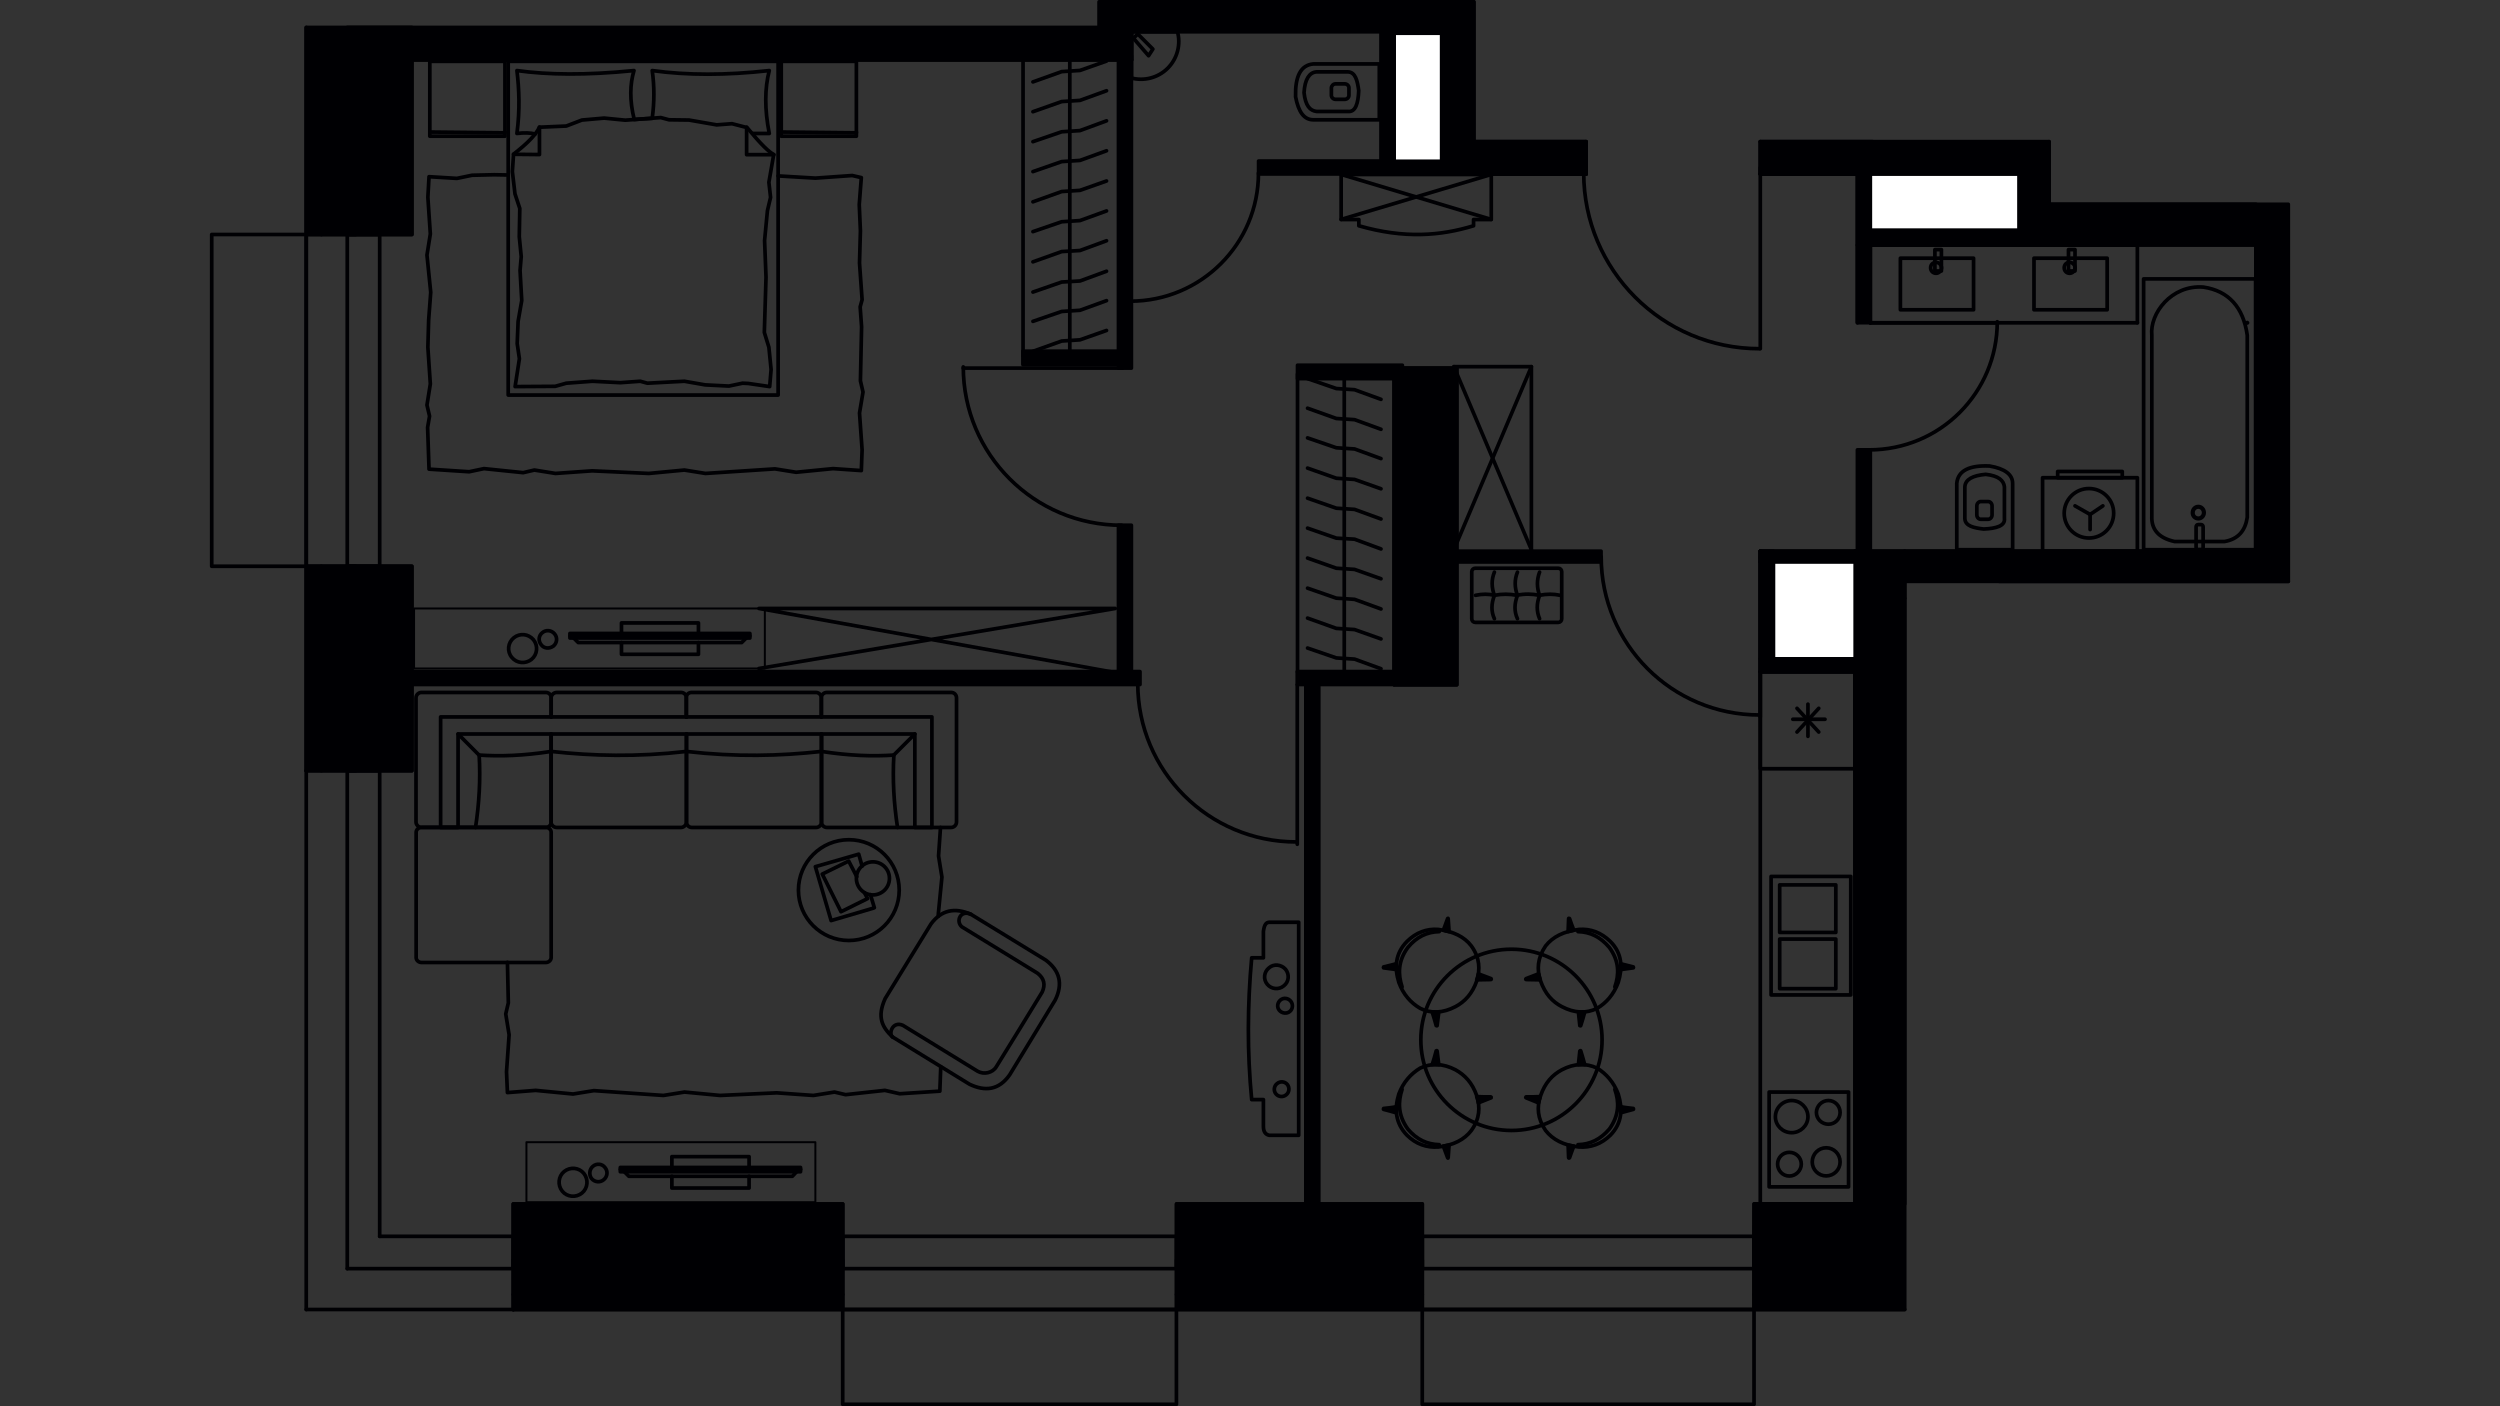 <?xml version="1.0" encoding="utf-8"?>
<!-- Generator: Adobe Illustrator 22.0.1, SVG Export Plug-In . SVG Version: 6.00 Build 0)  -->
<svg version="1.1" id="Слой_1" xmlns="http://www.w3.org/2000/svg" xmlns:xlink="http://www.w3.org/1999/xlink" x="0px" y="0px"
	 viewBox="0 0 1920 1080" style="enable-background:new 0 0 1920 1080;" xml:space="preserve">
<rect x="0" y="0" width="1920" height="1080" fill="#333333" stroke="none"/>
<style type="text/css">
	.st0{fill:none;stroke:#000003;stroke-width:2.841;stroke-linecap:round;stroke-linejoin:round;stroke-miterlimit:22.926;}
	.st1{fill:#6A6D6E;}
	.st2{fill:#000003;}
	.st3{fill:#FFFFFF;}
	.st4{fill:none;stroke:#000003;stroke-width:3.214;stroke-linecap:round;stroke-linejoin:round;stroke-miterlimit:22.926;}
	.st5{fill:none;stroke:#000003;stroke-width:1.536;stroke-linecap:round;stroke-linejoin:round;stroke-miterlimit:22.926;}
	.st6{fill:none;}
</style>
<g>
	<line class="st0" x1="1732.5" y1="176.6" x2="1668" y2="176.6"/>
	<line class="st0" x1="1618.3" y1="176.6" x2="1552.3" y2="176.6"/>
	<line class="st0" x1="1502.6" y1="176.6" x2="1436.4" y2="176.6"/>
	<line class="st0" x1="1436.4" y1="186.7" x2="1502.6" y2="186.7"/>
	<line class="st0" x1="1552.3" y1="186.7" x2="1618.3" y2="186.7"/>
	<polyline class="st0" points="1668,186.7 1732.5,186.7 1732.5,176.6 	"/>
	<rect x="1351.9" y="515.8" class="st0" width="72.8" height="408.8"/>
	<rect x="1351.9" y="515.8" class="st0" width="72.8" height="74.6"/>
	<rect x="1358.7" y="838.7" class="st0" width="61" height="72.8"/>
	<rect x="1360.2" y="673.1" class="st0" width="61.2" height="91"/>
	<line class="st0" x1="1388.5" y1="540.8" x2="1388.5" y2="565.5"/>
	<line class="st0" x1="1380.1" y1="544" x2="1396.8" y2="562.2"/>
	<line class="st0" x1="1376.9" y1="552.4" x2="1401.6" y2="552.4"/>
	<line class="st0" x1="1380.1" y1="562.2" x2="1396.8" y2="544"/>
	<rect x="1366.8" y="679.6" class="st0" width="43.1" height="36.5"/>
	<rect x="1366.8" y="721.2" class="st0" width="43.1" height="38.1"/>
	<path class="st0" d="M1404.2,845.2c-5,0-9.2,4.2-9.2,9.2s4.2,9,9.2,9s9-3.9,9-9S1409.2,845.2,1404.2,845.2"/>
	<path class="st0" d="M1376,845.2c-6.8,0-12.5,5.5-12.5,12.5c0,6.8,5.7,12.2,12.5,12.2s12.5-5.5,12.5-12.2
		C1388.5,850.7,1382.8,845.2,1376,845.2"/>
	<path class="st0" d="M1402.5,881.5c-5.9,0-10.7,4.8-10.7,10.9c0,5.9,4.8,10.7,10.7,10.7c5.9,0,10.7-4.8,10.7-10.7
		C1413.2,886.3,1408.4,881.5,1402.5,881.5"/>
	<path class="st0" d="M1374.2,885c-5,0-9,3.9-9,9c0,5,3.9,9.2,9,9.2c5,0,9.2-4.2,9.2-9.2C1383.4,889,1379.3,885,1374.2,885"/>
	<polyline class="st0" points="869,60.9 869,24.4 903.6,24.4 	"/>
	<path class="st0" d="M868.4,59.8c10.1,2.8,21,0,28.4-7.4S907.1,34,904.2,24"/>
	<polygon class="st0" points="882.1,42.8 870.5,29.4 873.8,26.1 885.4,37.7 	"/>
	<path class="st1" d="M1725.9,247.9v-0.2c-0.2,0-0.2,0-0.2,0.2c0,0,0,0.2,0.2,0.2l0.2-0.2c0-0.2-0.2-0.2-0.2-0.2V247.9z"/>
	<path class="st0" d="M1725.9,247.9v-0.2c-0.2,0-0.2,0-0.2,0.2c0,0,0,0.2,0.2,0.2l0.2-0.2c0-0.2-0.2-0.2-0.2-0.2V247.9z"/>
	<line class="st0" x1="1641.5" y1="247.9" x2="1436.4" y2="247.9"/>
	<polyline class="st0" points="1641.5,247.9 1641.5,186.7 1436.4,186.7 1436.4,247.9 	"/>
	<line class="st0" x1="1641.5" y1="188.2" x2="1436.4" y2="188.2"/>
	<rect x="1562.1" y="198.3" class="st0" width="56.2" height="39.6"/>
	<rect x="1459.5" y="198.3" class="st0" width="56.2" height="39.6"/>
	<path class="st0" d="M1589.5,201.5c-2.4,0-4.2,1.7-4.2,4.2c0,2.2,1.7,4.2,4.2,4.2c2.2,0,4.2-2,4.2-4.2
		C1593.6,203.3,1591.6,201.5,1589.5,201.5"/>
	<path class="st0" d="M1486.9,201.5c-2.4,0-4.2,1.7-4.2,4.2c0,2.2,1.7,4.2,4.2,4.2c2.2,0,4.2-2,4.2-4.2
		C1491,203.3,1489.1,201.5,1486.9,201.5"/>
	<rect x="1588.6" y="191.7" class="st0" width="5" height="16.4"/>
	<rect x="1486" y="191.7" class="st0" width="5" height="16.4"/>
	<rect x="1568.7" y="366.9" class="st0" width="72.8" height="56.4"/>
	<rect x="1580.3" y="362.1" class="st0" width="49.6" height="4.8"/>
	<polyline class="st0" points="1593.6,388.5 1605.2,395.1 1605.2,406.7 	"/>
	<line class="st0" x1="1605.2" y1="395.1" x2="1615" y2="388.5"/>
	<path class="st0" d="M1604.3,375.2c-10.5,0-19,8.5-19,19s8.5,19,19,19s19-8.5,19-19C1623.4,383.7,1614.8,375.2,1604.3,375.2"/>
	<path class="st0" d="M873.8,525c0,67.1,54.5,121.6,121.6,121.6"/>
	<line class="st0" x1="996.3" y1="525.9" x2="996.3" y2="648.4"/>
	<line class="st0" x1="316.3" y1="46" x2="869" y2="46"/>
	<rect x="162.6" y="180.1" class="st0" width="72.6" height="254.8"/>
	<rect x="1092.3" y="1005.7" class="st0" width="254.8" height="72.8"/>
	<rect x="647.2" y="1005.7" class="st0" width="256.3" height="72.8"/>
	<path class="st0" d="M266.7,180.1h-19.9H266.7z"/>
	<path class="st0" d="M266.7,434.9h-19.9H266.7z"/>
	<path class="st0" d="M246.8,180.1h-11.6H246.8z"/>
	<path class="st0" d="M246.8,434.9h-11.6H246.8z"/>
	<polyline class="st0" points="266.7,180.1 273.2,180.1 291.6,180.1 	"/>
	<polyline class="st0" points="266.7,434.9 273.2,434.9 291.6,434.9 	"/>
	<line class="st0" x1="266.7" y1="168.5" x2="266.7" y2="180.1"/>
	<line class="st0" x1="246.8" y1="168.5" x2="266.7" y2="168.5"/>
	<line class="st0" x1="266.7" y1="446.5" x2="266.7" y2="434.9"/>
	<line class="st0" x1="246.8" y1="446.5" x2="266.7" y2="446.5"/>
	<path class="st0" d="M266.7,591.9h-19.9H266.7z"/>
	<path class="st0" d="M246.8,591.9h-11.6H246.8z"/>
	<polyline class="st0" points="266.7,580.4 266.7,591.9 273.2,591.9 291.6,591.9 	"/>
	<line class="st0" x1="246.8" y1="580.4" x2="266.7" y2="580.4"/>
	<line class="st0" x1="235.2" y1="21.1" x2="235.2" y2="180.1"/>
	<line class="st0" x1="235.2" y1="434.9" x2="235.2" y2="591.9"/>
	<line class="st0" x1="235.2" y1="434.9" x2="235.2" y2="180.1"/>
	<line class="st0" x1="291.6" y1="434.9" x2="291.6" y2="180.1"/>
	<polyline class="st0" points="266.7,434.9 266.7,307.4 266.7,180.1 	"/>
	<line class="st0" x1="266.7" y1="434.9" x2="273.2" y2="434.9"/>
	<line class="st0" x1="266.7" y1="180.1" x2="273.2" y2="180.1"/>
	<line class="st0" x1="235.2" y1="1005.7" x2="235.2" y2="591.9"/>
	<line class="st0" x1="291.6" y1="949.5" x2="291.6" y2="591.9"/>
	<polyline class="st0" points="266.7,974.3 266.7,780.7 266.7,591.9 	"/>
	<line class="st0" x1="266.7" y1="591.9" x2="273.2" y2="591.9"/>
	<path class="st0" d="M647.2,974.3v19.9V974.3z"/>
	<path class="st0" d="M903.6,974.3v19.9V974.3z"/>
	<path class="st0" d="M647.2,994.2v11.6V994.2z"/>
	<path class="st0" d="M903.6,994.2v11.6V994.2z"/>
	<polyline class="st0" points="647.2,974.3 647.2,967.7 647.2,949.5 	"/>
	<polyline class="st0" points="903.6,974.3 903.6,967.7 903.6,949.5 	"/>
	<line class="st0" x1="635.6" y1="974.3" x2="647.2" y2="974.3"/>
	<line class="st0" x1="635.6" y1="994.2" x2="635.6" y2="974.3"/>
	<path class="st0" d="M1092.3,974.3v19.9V974.3z"/>
	<path class="st0" d="M1347.1,974.3v19.9V974.3z"/>
	<path class="st0" d="M1092.3,994.2v11.6V994.2z"/>
	<path class="st0" d="M1347.1,994.2v11.6V994.2z"/>
	<polyline class="st0" points="1092.3,974.3 1092.3,967.7 1092.3,949.5 	"/>
	<polyline class="st0" points="1347.1,974.3 1347.1,967.7 1347.1,949.5 	"/>
	<line class="st0" x1="1080.7" y1="974.3" x2="1092.3" y2="974.3"/>
	<line class="st0" x1="1080.7" y1="994.2" x2="1080.7" y2="974.3"/>
	<path class="st0" d="M394.2,974.3v19.9V974.3z"/>
	<path class="st0" d="M394.2,994.2v11.6V994.2z"/>
	<polyline class="st0" points="394.2,974.3 394.2,967.7 394.2,949.5 	"/>
	<line class="st0" x1="394.2" y1="1005.7" x2="647.2" y2="1005.7"/>
	<line class="st0" x1="903.6" y1="1005.7" x2="1092.3" y2="1005.7"/>
	<line class="st0" x1="1347.1" y1="1005.7" x2="1462.8" y2="1005.7"/>
	<line class="st0" x1="903.6" y1="1005.7" x2="647.2" y2="1005.7"/>
	<line class="st0" x1="903.6" y1="949.5" x2="647.2" y2="949.5"/>
	<polyline class="st0" points="903.6,974.3 774.5,974.3 647.2,974.3 	"/>
	<line class="st0" x1="903.6" y1="974.3" x2="903.6" y2="967.7"/>
	<line class="st0" x1="647.2" y1="974.3" x2="647.2" y2="967.7"/>
	<line class="st0" x1="1347.1" y1="1005.7" x2="1092.3" y2="1005.7"/>
	<line class="st0" x1="1347.1" y1="949.5" x2="1092.3" y2="949.5"/>
	<polyline class="st0" points="1347.1,974.3 1219.6,974.3 1092.3,974.3 	"/>
	<line class="st0" x1="1347.1" y1="974.3" x2="1347.1" y2="967.7"/>
	<line class="st0" x1="1092.3" y1="974.3" x2="1092.3" y2="967.7"/>
	<line class="st0" x1="235.2" y1="1005.7" x2="394.2" y2="1005.7"/>
	<line class="st0" x1="291.6" y1="949.5" x2="394.2" y2="949.5"/>
	<polyline class="st0" points="266.7,974.3 334.5,974.3 394.2,974.3 	"/>
	<line class="st0" x1="394.2" y1="974.3" x2="394.2" y2="967.7"/>
	<path class="st0" d="M635.6,974.3h11.6 M647.2,974.3v-49.6h-253v49.6"/>
	<path class="st0" d="M1080.7,974.3h11.6 M1092.3,974.3v-49.6H903.6v49.6"/>
	<path class="st0" d="M266.7,580.4V592 M266.7,591.9h49.6v-157h-49.6v11.6"/>
	<path class="st0" d="M266.7,168.5v11.6 M316.3,21.1h-49.6 M266.7,180.1h49.6V46"/>
	<polyline class="st0" points="1424.8,924.6 1347.1,924.6 1347.1,974.3 	"/>
	<line class="st0" x1="1107.2" y1="24.4" x2="1107.2" y2="133.7"/>
	<line class="st0" x1="1131.9" y1="108.8" x2="1131.9" y2="1.4"/>
	<polyline class="st0" points="1351.9,133.7 1351.9,128.7 1351.9,108.8 	"/>
	<polyline class="st0" points="1218.1,133.7 1218.1,128.7 1218.1,108.8 	"/>
	<line class="st0" x1="1107.2" y1="133.7" x2="1218.1" y2="133.7"/>
	<line class="st0" x1="1351.9" y1="133.7" x2="1550.5" y2="133.7"/>
	<line class="st0" x1="1438.1" y1="108.8" x2="1351.9" y2="108.8"/>
	<line class="st0" x1="1218.1" y1="108.8" x2="1131.9" y2="108.8"/>
	<path class="st0" d="M1216.3,132.9c0,74.4,60.4,134.9,134.9,134.9"/>
	<line class="st0" x1="1351.9" y1="133.7" x2="1351.9" y2="267.8"/>
	<line class="st0" x1="1218.1" y1="133.7" x2="1218.1" y2="128.7"/>
	<line class="st0" x1="1351.9" y1="133.7" x2="1351.9" y2="128.7"/>
	<path class="st0" d="M1462.8,423.3h-38.1v501.3 M1462.8,924.6v-465"/>
	<line class="st0" x1="1732.5" y1="180.1" x2="1732.5" y2="423.3"/>
	<path class="st0" d="M1535.6,446.5h221.8 M1732.5,423.3h-196.8"/>
	<line class="st0" x1="1550.5" y1="133.7" x2="1550.5" y2="180.1"/>
	<line class="st0" x1="1573.7" y1="156.9" x2="1573.7" y2="108.8"/>
	<line class="st0" x1="1550.5" y1="180.1" x2="1732.5" y2="180.1"/>
	<line class="st0" x1="1732.5" y1="156.9" x2="1573.7" y2="156.9"/>
	<path class="st0" d="M739.8,281.8c0,67.1,54.5,121.6,121.6,121.6"/>
	<line class="st0" x1="862.2" y1="282.7" x2="739.8" y2="282.7"/>
	<line class="st0" x1="1362" y1="506" x2="1362" y2="431.6"/>
	<line class="st0" x1="1351.9" y1="431.6" x2="1351.9" y2="515.8"/>
	<polyline class="st0" points="1351.9,423.3 1351.9,428.1 1351.9,431.6 	"/>
	<line class="st0" x1="1424.8" y1="423.3" x2="1351.9" y2="423.3"/>
	<polyline class="st0" points="1362,431.6 1424.8,431.6 1424.8,423.3 	"/>
	<path class="st0" d="M1229.7,427.5c0,67.1,54.2,121.6,121.6,121.6"/>
	<line class="st0" x1="1351.9" y1="428.1" x2="1351.9" y2="550.6"/>
	<line class="st0" x1="1351.9" y1="423.3" x2="1351.9" y2="428.1"/>
	<line class="st0" x1="1060.8" y1="24.4" x2="1060.8" y2="123.7"/>
	<polyline class="st0" points="1070.7,123.7 1070.7,24.4 1060.8,24.4 	"/>
	<line class="st0" x1="1107.2" y1="123.7" x2="1070.7" y2="123.7"/>
	<polyline class="st0" points="1060.8,133.7 1107.2,133.7 1107.2,123.7 	"/>
	<path class="st0" d="M868.1,231.3c54.2,0,98.4-44,98.4-98.4"/>
	<line class="st0" x1="1535.6" y1="423.3" x2="1462.8" y2="423.3"/>
	<line class="st0" x1="1424.8" y1="506" x2="1362" y2="506"/>
	<polyline class="st0" points="1351.9,515.8 1424.8,515.8 1424.8,506 	"/>
	<polyline class="st0" points="1436.4,176.6 1436.4,133.7 1426.5,133.7 1426.5,247.9 	"/>
	<path class="st0" d="M1435.5,345.5c54.5,0,98.4-44,98.4-98.4"/>
	<line class="st0" x1="1436.4" y1="247.9" x2="1533.9" y2="247.9"/>
	<line class="st0" x1="869" y1="46" x2="869" y2="24.4"/>
	<rect x="1070.7" y="282.7" class="st0" width="48.1" height="243.2"/>
	<polygon class="st2" points="1092.3,974.3 1092.3,949.5 1092.3,924.6 1012.9,924.6 1002.9,924.6 903.6,924.6 903.6,949.5 
		903.6,974.3 903.6,994.2 903.6,1005.7 1092.3,1005.7 1092.3,994.2 	"/>
	<polygon class="st0" points="1092.3,974.3 1092.3,949.5 1092.3,924.6 1012.9,924.6 1002.9,924.6 903.6,924.6 903.6,949.5 
		903.6,974.3 903.6,994.2 903.6,1005.7 1092.3,1005.7 1092.3,994.2 	"/>
	<polygon class="st2" points="647.2,974.3 647.2,949.5 647.2,924.6 394.2,924.6 394.2,949.5 394.2,974.3 394.2,994.2 394.2,1005.7 
		647.2,1005.7 647.2,994.2 	"/>
	<polygon class="st0" points="647.2,974.3 647.2,949.5 647.2,924.6 394.2,924.6 394.2,949.5 394.2,974.3 394.2,994.2 394.2,1005.7 
		647.2,1005.7 647.2,994.2 	"/>
	<path class="st2" d="M1347.1,949.5v24.7v19.9v11.6h115.7V459.6h0.2v-13.1h294.4V249.4v-92.5h-183.7v-48.1c-89.7,0-136,0-221.8,0
		v19.9v5h74.6h9.8h114.2v46.4h182v6.6v16.4v220.2h-91h-72.8h-33h-1.7h-3.3h-34.8h-3.3h-29.7h-26.5h-9.8h-1.7v8.3V506v9.8v74.6v334.2
		h-72.8h-4.8L1347.1,949.5L1347.1,949.5z"/>
	<path class="st0" d="M1347.1,949.5v24.7v19.9v11.6h115.7V459.6h0.2v-13.1h294.4V249.4v-92.5h-183.7v-48.1c-89.7,0-136,0-221.8,0
		v19.9v5h74.6h9.8h114.2v46.4h182v6.6v16.4v220.2h-91h-72.8h-33h-1.7h-3.3h-34.8h-3.3h-29.7h-26.5h-9.8h-1.7v8.3V506v9.8v74.6v334.2
		h-72.8h-4.8L1347.1,949.5L1347.1,949.5z"/>
	<polygon class="st2" points="1118.8,525.9 1118.8,431.6 1118.8,423.3 1118.8,282.7 1070.7,282.7 1070.7,525.9 	"/>
	<polygon class="st0" points="1118.8,525.9 1118.8,431.6 1118.8,423.3 1118.8,282.7 1070.7,282.7 1070.7,525.9 	"/>
	<polygon class="st2" points="1107.2,133.7 1216.3,133.7 1218.1,133.7 1218.1,128.7 1218.1,108.8 1131.9,108.8 1131.9,1.4 
		1057.5,1.4 1047.5,1.4 938.3,1.4 853.9,1.4 844.1,1.4 844.1,21.1 576.2,21.1 316.3,21.1 291.6,21.1 266.7,21.1 246.8,21.1 
		235.2,21.1 235.2,180.1 246.8,180.1 266.7,180.1 291.6,180.1 316.3,180.1 316.3,46 859,46 869,46 869,24.4 904.2,24.4 1060.8,24.4 
		1070.7,24.4 1107.2,24.4 1107.2,123.7 	"/>
	<polygon class="st0" points="1107.2,133.7 1216.3,133.7 1218.1,133.7 1218.1,128.7 1218.1,108.8 1131.9,108.8 1131.9,1.4 
		1057.5,1.4 1047.5,1.4 938.3,1.4 853.9,1.4 844.1,1.4 844.1,21.1 576.2,21.1 316.3,21.1 291.6,21.1 266.7,21.1 246.8,21.1 
		235.2,21.1 235.2,180.1 246.8,180.1 266.7,180.1 291.6,180.1 316.3,180.1 316.3,46 859,46 869,46 869,24.4 904.2,24.4 1060.8,24.4 
		1070.7,24.4 1107.2,24.4 1107.2,123.7 	"/>
	<polygon class="st2" points="316.3,434.9 291.6,434.9 266.7,434.9 246.8,434.9 235.2,434.9 235.2,591.9 246.8,591.9 266.7,591.9 
		291.6,591.9 316.3,591.9 316.3,525.9 316.3,515.8 	"/>
	<polygon class="st0" points="316.3,434.9 291.6,434.9 266.7,434.9 246.8,434.9 235.2,434.9 235.2,591.9 246.8,591.9 266.7,591.9 
		291.6,591.9 316.3,591.9 316.3,525.9 316.3,515.8 	"/>
	<rect x="1351.9" y="423.3" class="st2" width="9.9" height="82.7"/>
	<rect x="1351.9" y="423.3" class="st0" width="9.9" height="82.7"/>
	<rect x="1351.9" y="506" class="st2" width="72.8" height="9.9"/>
	<rect x="1351.9" y="506" class="st0" width="72.8" height="9.9"/>
	<rect x="1351.9" y="423.3" class="st2" width="72.8" height="8.3"/>
	<rect x="1351.9" y="423.3" class="st0" width="72.8" height="8.3"/>
	<rect x="1426.5" y="133.7" class="st2" width="9.9" height="54.6"/>
	<rect x="1426.5" y="133.7" class="st0" width="9.9" height="54.6"/>
	<rect x="1436.4" y="176.6" class="st2" width="296.1" height="11.6"/>
	<rect x="1436.4" y="176.6" class="st0" width="296.1" height="11.6"/>
	<rect x="1060.8" y="24.4" class="st2" width="9.9" height="99.3"/>
	<rect x="1060.8" y="24.4" class="st0" width="9.9" height="99.3"/>
	<rect x="1060.8" y="123.7" class="st2" width="46.3" height="9.9"/>
	<rect x="1060.8" y="123.7" class="st0" width="46.3" height="9.9"/>
	<rect x="1070.7" y="25.5" class="st3" width="36.5" height="98.4"/>
	<rect x="1070.7" y="25.5" class="st0" width="36.5" height="98.4"/>
	<rect x="1436.4" y="133.7" class="st3" width="114.2" height="43.1"/>
	<rect x="1436.4" y="133.7" class="st0" width="114.2" height="43.1"/>
	<rect x="1362" y="431.6" class="st3" width="62.8" height="74.4"/>
	<rect x="1362" y="431.6" class="st0" width="62.8" height="74.4"/>
	<rect x="859" y="42.8" class="st2" width="9.9" height="239.9"/>
	<rect x="859" y="42.8" class="st0" width="9.9" height="239.9"/>
	<rect x="966.6" y="123.7" class="st2" width="94.3" height="9.9"/>
	<rect x="966.6" y="123.7" class="st0" width="94.3" height="9.9"/>
	<rect x="996.3" y="515.8" class="st2" width="74.4" height="9.9"/>
	<rect x="996.3" y="515.8" class="st0" width="74.4" height="9.9"/>
	<rect x="1002.9" y="525.9" class="st2" width="9.9" height="398.8"/>
	<rect x="1002.9" y="525.9" class="st0" width="9.9" height="398.8"/>
	<rect x="859" y="403.4" class="st2" width="9.9" height="112.5"/>
	<rect x="859" y="403.4" class="st0" width="9.9" height="112.5"/>
	<rect x="316.3" y="515.8" class="st2" width="559.2" height="9.9"/>
	<rect x="316.3" y="515.8" class="st0" width="559.2" height="9.9"/>
	<rect x="1118.8" y="423.3" class="st2" width="110.8" height="8.3"/>
	<rect x="1118.8" y="423.3" class="st0" width="110.8" height="8.3"/>
	<rect x="1426.5" y="188.2" class="st2" width="9.9" height="59.6"/>
	<rect x="1426.5" y="188.2" class="st0" width="9.9" height="59.6"/>
	<rect x="1426.5" y="345.5" class="st2" width="9.9" height="77.8"/>
	<rect x="1426.5" y="345.5" class="st0" width="9.9" height="77.8"/>
	<path class="st0" d="M1059.3,49.1c-16.8,0-33.9,0-50.7,0c-9.8,0.9-14,9.8-13.6,25.2c2.2,11.8,6.6,17.7,13.6,17.7h50.7V49.1z"/>
	<path class="st0" d="M1035.2,55.2c-8.1,0-16,0-24.1,0c-5.7,0.4-9,5.9-9.6,16c1.1,10.1,4.6,13.8,9.6,14.4c8.1,0,16,0,24.1,0
		c5.9,0.7,7.9-6.3,8.3-16C1042.5,62.2,1041.1,55.4,1035.2,55.2z"/>
	<path class="st0" d="M1025.8,64.4h6.9c1.8,0,3.3,1.4,3.3,3.1v5.7c0,1.7-1.5,3.1-3.3,3.1h-6.9c-1.8,0-3.3-1.4-3.3-3.1v-5.7
		C1022.6,65.8,1024,64.4,1025.8,64.4L1025.8,64.4z"/>
	<path class="st0" d="M1502.8,422.2c0-17.1,0-33.9,0-51c0.9-9.8,9.8-14,25.2-13.3c11.8,2,17.7,6.6,17.7,13.3v51H1502.8z"/>
	<path class="st0" d="M1509,398.2c0-8.1,0-16.2,0-24.3c0.4-5.7,5.9-8.7,16-9.6c10.1,1.1,13.8,4.8,14.4,9.6c0,8.1,0,16.2,0,24.3
		c0.7,5.7-6.3,7.7-16,8.1C1516,405.4,1509.2,404.1,1509,398.2z"/>
	<path class="st0" d="M1518.2,395.4v-6.8c0-1.9,1.4-3.4,3-3.4h5.7c1.7,0,3,1.5,3,3.4v6.8c0,1.9-1.4,3.4-3,3.4h-5.7
		C1519.6,398.8,1518.2,397.3,1518.2,395.4L1518.2,395.4z"/>
	<rect x="1646.3" y="214.2" class="st0" width="86" height="208"/>
	<path class="st0" d="M1725.9,257.5c0,46.6,0,93.2,0,139.8c-1.5,10.3-7,16.8-17.5,18.6c-12.7,0-25.6,0-38.3,0
		c-12.7-2.8-17.9-9.6-17.5-19.5c0-46.1,0-92.5,0-138.9c-1.7-16.8,15.1-38.9,39.6-37C1711.7,223.4,1722.9,236.1,1725.9,257.5
		L1725.9,257.5z"/>
	<path class="st4" d="M1688.3,398.2c2.4,0,4.3-2,4.3-4.5s-1.9-4.5-4.3-4.5s-4.3,2-4.3,4.5C1683.9,396.2,1685.9,398.2,1688.3,398.2z"
		/>
	<path class="st0" d="M1692,404.6v15.8c0,1-0.7,1.7-1.5,1.7h-2.4c-0.8,0-1.5-0.8-1.5-1.7v-15.8c0-1,0.7-1.7,1.5-1.7h2.4
		C1691.4,402.9,1692,403.7,1692,404.6L1692,404.6z"/>
	<circle class="st0" cx="1160.8" cy="798.6" r="69.6"/>
	<path class="st0" d="M1104.6,713.8c11.6,1.5,20.1,5.7,25.4,12.7c6.6,9.2,6.8,18.2,4.2,26.7c-3.5,10.1-9.4,16.2-16.4,19.9
		c-9.6,5-18.8,5.5-27.1,1.3c-7.2-4.2-12.9-10.5-16.4-19.9c-3.5-11.4-2.8-22.3,6.3-31.5C1087.5,716.2,1095.6,713.1,1104.6,713.8
		L1104.6,713.8z"/>
	<path class="st0" d="M1076.8,757.9c-3.1-9.4-3.3-19.7,4.4-30.2c6.8-8.3,14.9-12,24.1-12.2"/>
	<path class="st2" d="M1108.5,714.4c1.1-3.1,2.2-5.9,3.3-9c0.2-0.2,0.4-0.2,0.4,0c0.2,3.3,0.4,6.8,0.7,10.1
		C1111.3,715.1,1110,714.9,1108.5,714.4L1108.5,714.4z"/>
	<path class="st0" d="M1108.5,714.4c1.1-3.1,2.2-5.9,3.3-9c0.2-0.2,0.4-0.2,0.4,0c0.2,3.3,0.4,6.8,0.7,10.1
		C1111.3,715.1,1110,714.9,1108.5,714.4L1108.5,714.4z"/>
	<path class="st2" d="M1135.4,747.9c3.5,1.3,6.3,2.4,9.8,3.7c0.2,0.2,0.2,0.7-0.2,0.7c-3.5,0-7.2,0.2-10.9,0.2
		C1134.8,750.9,1135,749.4,1135.4,747.9L1135.4,747.9z"/>
	<path class="st0" d="M1135.4,747.9c3.5,1.3,6.3,2.4,9.8,3.7c0.2,0.2,0.2,0.7-0.2,0.7c-3.5,0-7.2,0.2-10.9,0.2
		C1134.8,750.9,1135,749.4,1135.4,747.9L1135.4,747.9z"/>
	<path class="st2" d="M1105,777.2c-0.4,3.7-0.9,6.8-1.3,10.5c0,0.2-0.4,0.2-0.7,0c-0.9-3.5-2-7-3.1-10.5
		C1101.7,777.2,1103.3,777.2,1105,777.2z"/>
	<path class="st0" d="M1105,777.2c-0.4,3.7-0.9,6.8-1.3,10.5c0,0.2-0.4,0.2-0.7,0c-0.9-3.5-2-7-3.1-10.5
		C1101.7,777.2,1103.3,777.2,1105,777.2z"/>
	<path class="st2" d="M1072.2,744.6c-3.3-0.4-6.1-0.9-9.6-1.3c-0.2-0.2-0.2-0.4,0-0.7c3.3-0.9,6.6-1.5,9.6-2.4
		C1072.2,741.5,1072.2,743.1,1072.2,744.6z"/>
	<path class="st0" d="M1072.2,744.6c-3.3-0.4-6.1-0.9-9.6-1.3c-0.2-0.2-0.2-0.4,0-0.7c3.3-0.9,6.6-1.5,9.6-2.4
		C1072.2,741.5,1072.2,743.1,1072.2,744.6z"/>
	<path class="st0" d="M1212.6,713.8c-11.8,1.5-20.1,5.7-25.6,12.7c-6.3,9.2-6.8,18.2-3.9,26.7c3.5,10.1,9.2,16.2,16.4,19.9
		c9.6,5,18.6,5.5,27.1,1.3c7-4.2,12.7-10.5,16.2-19.9c3.5-11.4,3.1-22.3-6.1-31.5C1229.7,716.2,1221.6,713.1,1212.6,713.8
		L1212.6,713.8z"/>
	<path class="st0" d="M1240.2,757.9c3.3-9.4,3.5-19.7-4.2-30.2c-7-8.3-14.9-12-24.1-12.2"/>
	<path class="st2" d="M1208.7,714.4c-1.3-3.1-2.2-5.9-3.3-9c-0.2-0.2-0.7-0.2-0.7,0c-0.2,3.3-0.2,6.8-0.4,10.1
		C1205.6,715.1,1207.1,714.9,1208.7,714.4L1208.7,714.4z"/>
	<path class="st0" d="M1208.7,714.4c-1.3-3.1-2.2-5.9-3.3-9c-0.2-0.2-0.7-0.2-0.7,0c-0.2,3.3-0.2,6.8-0.4,10.1
		C1205.6,715.1,1207.1,714.9,1208.7,714.4L1208.7,714.4z"/>
	<path class="st2" d="M1181.6,747.9c-3.3,1.3-6.3,2.4-9.6,3.7c-0.4,0.2-0.2,0.7,0,0.7c3.7,0,7.2,0.2,10.9,0.2
		C1182.4,750.9,1182,749.4,1181.6,747.9L1181.6,747.9z"/>
	<path class="st0" d="M1181.6,747.9c-3.3,1.3-6.3,2.4-9.6,3.7c-0.4,0.2-0.2,0.7,0,0.7c3.7,0,7.2,0.2,10.9,0.2
		C1182.4,750.9,1182,749.4,1181.6,747.9L1181.6,747.9z"/>
	<path class="st2" d="M1212.2,777.2c0.4,3.7,0.7,6.8,1.1,10.5c0.2,0.2,0.7,0.2,0.7,0c1.1-3.5,2.2-7,3.1-10.5
		C1215.5,777.2,1213.9,777.2,1212.2,777.2L1212.2,777.2z"/>
	<path class="st0" d="M1212.2,777.2c0.4,3.7,0.7,6.8,1.1,10.5c0.2,0.2,0.7,0.2,0.7,0c1.1-3.5,2.2-7,3.1-10.5
		C1215.5,777.2,1213.9,777.2,1212.2,777.2L1212.2,777.2z"/>
	<path class="st2" d="M1245,744.6c3.3-0.4,6.1-0.9,9.4-1.3c0.2-0.2,0.2-0.4,0-0.7c-3.1-0.9-6.3-1.5-9.6-2.4
		C1245,741.5,1245,743.1,1245,744.6z"/>
	<path class="st0" d="M1245,744.6c3.3-0.4,6.1-0.9,9.4-1.3c0.2-0.2,0.2-0.4,0-0.7c-3.1-0.9-6.3-1.5-9.6-2.4
		C1245,741.5,1245,743.1,1245,744.6z"/>
	<path class="st0" d="M1104.6,880.9c11.6-1.3,20.1-5.7,25.4-12.7c6.6-9.2,6.8-17.9,4.2-26.5c-3.5-10.3-9.4-16.2-16.4-20.1
		c-9.6-5-18.8-5.2-27.1-1.3c-7.2,4.4-12.9,10.7-16.4,19.9c-3.5,11.4-2.8,22.3,6.3,31.7C1087.5,878.7,1095.6,881.5,1104.6,880.9
		L1104.6,880.9z"/>
	<path class="st0" d="M1076.8,836.7c-3.1,9.4-3.3,19.7,4.4,30.4c6.8,8.1,14.9,11.8,24.1,12"/>
	<path class="st2" d="M1108.5,880.2c1.1,3.3,2.2,5.9,3.3,9c0.2,0.4,0.4,0.2,0.4,0c0.2-3.3,0.4-6.6,0.7-9.8
		C1111.3,879.6,1110,880,1108.5,880.2L1108.5,880.2z"/>
	<path class="st0" d="M1108.5,880.2c1.1,3.3,2.2,5.9,3.3,9c0.2,0.4,0.4,0.2,0.4,0c0.2-3.3,0.4-6.6,0.7-9.8
		C1111.3,879.6,1110,880,1108.5,880.2L1108.5,880.2z"/>
	<path class="st2" d="M1135.4,847c3.5-1.3,6.3-2.6,9.8-3.9c0.2-0.2,0.2-0.4-0.2-0.7c-3.5,0-7.2,0-10.9-0.2
		C1134.8,843.7,1135,845.2,1135.4,847L1135.4,847z"/>
	<path class="st0" d="M1135.4,847c3.5-1.3,6.3-2.6,9.8-3.9c0.2-0.2,0.2-0.4-0.2-0.7c-3.5,0-7.2,0-10.9-0.2
		C1134.8,843.7,1135,845.2,1135.4,847L1135.4,847z"/>
	<path class="st2" d="M1105,817.7c-0.4-3.7-0.9-6.8-1.3-10.5c0-0.4-0.4-0.4-0.7-0.2c-0.9,3.7-2,7.2-3.1,10.7
		C1101.7,817.4,1103.3,817.7,1105,817.7z"/>
	<path class="st0" d="M1105,817.7c-0.4-3.7-0.9-6.8-1.3-10.5c0-0.4-0.4-0.4-0.7-0.2c-0.9,3.7-2,7.2-3.1,10.7
		C1101.7,817.4,1103.3,817.7,1105,817.7z"/>
	<path class="st2" d="M1072.2,850c-3.3,0.7-6.1,0.9-9.6,1.3c-0.2,0.2-0.2,0.7,0,0.7c3.3,0.9,6.6,1.7,9.6,2.6
		C1072.2,853.1,1072.2,851.6,1072.2,850z"/>
	<path class="st0" d="M1072.2,850c-3.3,0.7-6.1,0.9-9.6,1.3c-0.2,0.2-0.2,0.7,0,0.7c3.3,0.9,6.6,1.7,9.6,2.6
		C1072.2,853.1,1072.2,851.6,1072.2,850z"/>
	<path class="st0" d="M1212.6,880.9c-11.8-1.3-20.1-5.7-25.6-12.7c-6.3-9.2-6.8-17.9-3.9-26.5c3.5-10.3,9.2-16.2,16.4-20.1
		c9.6-5,18.6-5.2,27.1-1.3c7,4.4,12.7,10.7,16.2,19.9c3.5,11.4,3.1,22.3-6.1,31.7C1229.7,878.7,1221.6,881.5,1212.6,880.9
		L1212.6,880.9z"/>
	<path class="st0" d="M1240.2,836.7c3.3,9.4,3.5,19.7-4.2,30.4c-7,8.1-14.9,11.8-24.1,12"/>
	<path class="st2" d="M1208.7,880.2c-1.3,3.3-2.2,5.9-3.3,9c-0.2,0.4-0.7,0.2-0.7,0c-0.2-3.3-0.2-6.6-0.4-9.8
		C1205.6,879.6,1207.1,880,1208.7,880.2L1208.7,880.2z"/>
	<path class="st0" d="M1208.7,880.2c-1.3,3.3-2.2,5.9-3.3,9c-0.2,0.4-0.7,0.2-0.7,0c-0.2-3.3-0.2-6.6-0.4-9.8
		C1205.6,879.6,1207.1,880,1208.7,880.2L1208.7,880.2z"/>
	<path class="st2" d="M1181.6,847c-3.3-1.3-6.3-2.6-9.6-3.9c-0.4-0.2-0.2-0.4,0-0.7c3.7,0,7.2,0,10.9-0.2
		C1182.4,843.7,1182,845.2,1181.6,847L1181.6,847z"/>
	<path class="st0" d="M1181.6,847c-3.3-1.3-6.3-2.6-9.6-3.9c-0.4-0.2-0.2-0.4,0-0.7c3.7,0,7.2,0,10.9-0.2
		C1182.4,843.7,1182,845.2,1181.6,847L1181.6,847z"/>
	<path class="st2" d="M1212.2,817.7c0.4-3.7,0.7-6.8,1.1-10.5c0.2-0.4,0.7-0.4,0.7-0.2c1.1,3.7,2.2,7.2,3.1,10.7
		C1215.5,817.4,1213.9,817.7,1212.2,817.7L1212.2,817.7z"/>
	<path class="st0" d="M1212.2,817.7c0.4-3.7,0.7-6.8,1.1-10.5c0.2-0.4,0.7-0.4,0.7-0.2c1.1,3.7,2.2,7.2,3.1,10.7
		C1215.5,817.4,1213.9,817.7,1212.2,817.7L1212.2,817.7z"/>
	<path class="st2" d="M1245,850c3.3,0.7,6.1,0.9,9.4,1.3c0.2,0.2,0.2,0.7,0,0.7c-3.1,0.9-6.3,1.7-9.6,2.6
		C1245,853.1,1245,851.6,1245,850z"/>
	<path class="st0" d="M1245,850c3.3,0.7,6.1,0.9,9.4,1.3c0.2,0.2,0.2,0.7,0,0.7c-3.1,0.9-6.3,1.7-9.6,2.6
		C1245,853.1,1245,851.6,1245,850z"/>
	<path class="st0" d="M1030,134h115.3v34.6h-13.6c0,1.5,0,3.1,0,4.8c-25.2,7.7-53.1,10.1-88.1,0v-4.8H1030V134z"/>
	<line class="st0" x1="1030" y1="168.5" x2="1145.2" y2="134"/>
	<line class="st0" x1="1030" y1="134" x2="1145.2" y2="168.5"/>
	<line class="st0" x1="1032.4" y1="516.1" x2="1032.4" y2="287.3"/>
	<polyline class="st0" points="1060.6,513.6 1040.3,506.2 1026.3,505.3 1004.2,497.7 	"/>
	<polyline class="st0" points="1060.6,490.7 1040.3,483.5 1026.3,482.6 1004.2,474.7 	"/>
	<polyline class="st0" points="1060.6,467.7 1040.3,460.3 1026.3,459.4 1004.2,451.7 	"/>
	<polyline class="st0" points="1060.6,444.5 1040.3,437.3 1026.3,436.4 1004.2,428.6 	"/>
	<polyline class="st0" points="1060.6,421.6 1040.3,414.1 1026.3,413.3 1004.2,405.6 	"/>
	<polyline class="st0" points="1060.6,398.6 1040.3,391.2 1026.3,390.3 1004.2,382.6 	"/>
	<polyline class="st0" points="1060.6,375.4 1040.3,368.2 1026.3,367.3 1004.2,359.5 	"/>
	<polyline class="st0" points="1060.6,352.2 1040.3,344.8 1026.3,343.9 1004.2,336.3 	"/>
	<polyline class="st0" points="1060.6,329.7 1040.3,322.3 1026.3,321.4 1004.2,313.5 	"/>
	<polyline class="st0" points="1060.6,306.7 1040.3,299.3 1026.3,298.4 1004.2,290.8 	"/>
	<line class="st0" x1="996.5" y1="516.1" x2="996.5" y2="287.3"/>
	<rect x="996.5" y="280.5" class="st2" width="80.5" height="10.3"/>
	<rect x="996.5" y="280.5" class="st0" width="80.5" height="10.3"/>
	<path class="st0" d="M630.8,550.6V536c0-2.4-2-4.2-4.2-4.2h-95.4c-2.4,0-4.2,1.7-4.2,4.2v14.7 M527.2,563.7v67.6
		c0,2.2,1.7,4.2,4.2,4.2h95.4c2.2,0,4.2-2,4.2-4.2v-67.6"/>
	<path class="st0" d="M630.8,563.7v67.6c0,2.2,2,4.2,4.2,4.2h95.4c2.4,0,4.2-2,4.2-4.2V536c0-2.4-1.7-4.2-4.2-4.2H635
		c-2.2,0-4.2,1.7-4.2,4.2v14.7"/>
	<polyline class="st0" points="527.2,550.6 715.7,550.6 715.7,635.5 702.6,635.5 702.6,563.7 527.2,563.7 	"/>
	<path class="st0" d="M527.2,577.1c38.1,4.4,72,3.5,103.7,0c21.4,3.3,39.4,3.9,55.6,2.8c-1.1,18.8,0,37.2,2.8,55.6"/>
	<line class="st0" x1="686.4" y1="579.9" x2="702.6" y2="563.7"/>
	<path class="st0" d="M527.2,563.7v67.6c0,2.2-2,4.2-4.2,4.2h-95.4c-2.4,0-4.4-2-4.4-4.2v-67.6 M423.3,550.6V536
		c0-2.4,2-4.2,4.4-4.2H523c2.2,0,4.2,1.7,4.2,4.2v14.7"/>
	<path class="st0" d="M423.3,563.7v67.6c0,2.2-1.7,4.2-4.2,4.2h-95.4c-2.2,0-4.2-2-4.2-4.2V536c0-2.4,2-4.2,4.2-4.2h95.4
		c2.4,0,4.2,1.7,4.2,4.2v14.7"/>
	<polyline class="st0" points="527.2,550.6 338.4,550.6 338.4,635.5 351.8,635.5 351.8,563.7 527.2,563.7 	"/>
	<path class="st0" d="M527.2,577.1c-38.1,4.4-72,3.5-103.9,0c-21.2,3.3-39.1,3.9-55.3,2.8c1.1,18.8,0,37.2-2.8,55.6"/>
	<line class="st0" x1="367.9" y1="579.9" x2="351.8" y2="563.7"/>
	<path class="st0" d="M319.6,639.2v96.2c0,2.1,1.9,3.8,4.2,3.8h95.3c2.3,0,4.2-1.7,4.2-3.8v-96.2c0-2.1-1.9-3.8-4.2-3.8h-95.3
		C321.5,635.5,319.6,637.1,319.6,639.2z"/>
	<path class="st0" d="M722.3,635.5l-1.5,21.9l2.6,16.2l-2.8,28.4v1.7 M722.5,819.2l-0.7,18.8l-30.8,2l-11.4-2.6l-30.2,3.3l-8.5-2
		l-16.2,2.6l-28.2-2l-43.5,2l-27.3-2.6l-16.2,2.6l-53.4-3.7l-16,2.6l-28.7-2.8l-21.7,1.7l-0.7-16l2-28.4l-2.6-16l2-8.5l-0.7-31.1"/>
	<path class="st0" d="M745.7,702.2c19.2,11.8,38.3,23.4,57.5,35.2c10.7,8.1,13.3,18.2,7.2,30.6c-11.6,19.2-23.4,38.3-35,57.5
		c-8.3,11.8-18.8,12.9-30.8,7.2c-19-11.6-39.8-24.5-59.1-36.3c-7.9-7.4-12.2-15.1-5.7-29.5c11.8-19,23.4-38.3,35.2-57.3
		C722.9,698.9,733.2,696.7,745.7,702.2L745.7,702.2z"/>
	<path class="st0" d="M745.7,702.2c-7.9-3.7-12,5.2-7,9.6c19.5,11.8,38.7,23.8,58.2,35.7c5,3.9,6.1,8.7,3.5,14.4
		c-11.6,19-23.4,38.3-35.2,57.3c-2.8,4.8-9.6,6.3-14.4,3.5c-19-11.8-38.3-23.4-57.3-35.2c-8.1-3.7-11.4,6.6-7.9,9"/>
	<rect x="404.3" y="877.2" class="st5" width="221.9" height="46.1"/>
	<path class="st0" d="M455.4,895.7c2.8-2.4,7-2,9.2,0.9c2.4,2.8,2,7-0.9,9.4c-2.8,2.4-7,2-9.4-0.9
		C452.2,902.3,452.6,897.9,455.4,895.7"/>
	<path class="st0" d="M433.3,899.7c4.6-3.7,11.4-3.1,15.1,1.5s3.1,11.4-1.5,15.1c-4.6,3.7-11.4,3.1-15.1-1.5
		C428.1,910.2,428.7,903.4,433.3,899.7"/>
	<path class="st0" d="M575.3,896.6v-8.3H516v8.3 M516,903.4v9h59.3v-9"/>
	<rect x="476.4" y="896.6" class="st2" width="138.4" height="3.3"/>
	<rect x="476.4" y="896.6" class="st0" width="138.4" height="3.3"/>
	<polyline class="st0" points="479.5,899.9 483,903.4 608.5,903.4 611.8,899.9 	"/>
	<line class="st0" x1="476.4" y1="898.1" x2="614.9" y2="898.1"/>
	<polyline class="st0" points="668.5,687.1 671.5,697.1 670.9,697.4 638.3,707 626.2,665.6 659.5,656 662.1,665.2 	"/>
	<polyline class="st0" points="663.9,685.6 666.3,690.1 645.9,700.2 631.5,671.3 651.8,661.3 658,673.3 	"/>
	<circle class="st0" cx="670.4" cy="674.6" r="12.7"/>
	<ellipse class="st0" cx="651.9" cy="683.6" rx="38.7" ry="38.7"/>
	<path class="st0" d="M997.4,871.9V708.3c-10.3,0-12.5,0-22.7,0c-2.2,0.2-3.7,1.5-4.4,7v20.3c-3.1,0-5.9,0-9,0
		c-3.3,36.3-3.5,72.6,0,108.9h9c0,6.8,0,13.8,0,20.6c0,3.7,1.3,6.1,4.4,6.8L997.4,871.9L997.4,871.9z"/>
	<path class="st0" d="M990.6,776.8c-2.4,2-6.1,1.5-8.1-0.9s-1.5-5.9,0.9-7.9s5.9-1.5,7.9,0.9C993.2,771.3,993,774.8,990.6,776.8"/>
	<path class="st0" d="M986,757.1c-3.9,3.3-9.6,2.6-12.7-1.1c-3.3-3.9-2.6-9.6,1.3-12.7c3.7-3.3,9.4-2.6,12.7,1.1
		C990.4,748.3,990,754,986,757.1"/>
	<path class="st0" d="M987.8,840.8c-2.4,2-5.9,1.7-7.9-0.7s-1.5-6.1,0.9-7.9c2.4-2,5.9-1.7,7.9,0.7
		C990.6,835.4,990.2,838.9,987.8,840.8"/>
	<polyline class="st0" points="390.3,134.4 379.5,134.2 362.5,134.6 350.9,137 329.5,135.7 328.6,151.5 330.5,179.7 327.9,195.9 
		330.8,224.5 329.2,245.9 328.6,266.7 330.5,294.9 327.9,311.1 329.9,319.6 328.4,328.2 329.5,360.3 360.3,362.3 371.7,359.9 
		401.8,363 410.4,361 426.6,363.6 454.8,361.6 498.3,363.6 525.6,361 541.8,363.6 595.2,360.1 611.4,362.7 639.8,359.9 661.5,361.4 
		662.1,345.5 660.1,317.2 662.8,301.1 660.8,292.5 661.7,251 660.6,235.7 662.1,230.2 660.1,202 660.8,177.3 659.9,157.1 
		661.5,136.4 654.5,134.8 626.2,136.8 597.6,135.1 	"/>
	<rect x="390.3" y="47.1" class="st0" width="207.3" height="256.3"/>
	<path class="st0" d="M414.3,118.7l-19.9-0.2l-0.9,13.3l2,17.1l3.7,11.2l-0.4,21.7l1.5,15.3l-0.9,10.7l1.3,23l-2.8,16l-0.7,17.1
		l1.7,11.6l-3.3,21.4l30.8-0.2l8.5-2.4l20.1-1.5l21.4,1.1l15.3-1.1l5.5,1.5l28.4-1.5l16,2.8l18.2,0.9l10.5-2.2
		c1.3,0,2.8,0.2,4.4,0.2l16.4,2.4l1.1-13.1l-1.7-17.1l-3.5-11.4l1.3-42.4l-1.1-28.2l2.2-23l2.4-10.1l-1.3-11.6l3.7-21.2h-20.8V97.9
		L562.2,95l-11.8,0.9l-21.2-3.7L513.8,92l-6.3-1.7l-27.3,2L464,90.7l-17.1,1.5l-12,4.6l-20.6,0.9V118.7L414.3,118.7z"/>
	<path class="st0" d="M394.4,118.4c11.6-9,17.5-15.5,19.9-20.8"/>
	<path class="st0" d="M594.3,118.7c-3.7-2-9.4-7.2-20.8-21"/>
	<path class="st0" d="M411,102.9c-3.5-0.9-8.3-1.1-14-0.4c2.4-18.4,1.7-33.9,0-48.3c23.8,3.3,52.9,3.7,89.9,0
		c-3.1,10.5-3.5,22.7,0.2,37.6c4.6-0.4,9.2-0.7,13.8-0.9c1.7-12.5,1.7-24.7,0-36.7c26.9,3.7,56.6,3.7,89.9,0
		c-3.5,13.6-3.7,29.5,0,48.3c-4.4,0-8.5,0-12.7,0"/>
	<rect x="330.1" y="47.1" class="st0" width="57.7" height="57.5"/>
	<polyline class="st0" points="330.1,101.4 387.8,102 387.8,101.4 	"/>
	<rect x="600" y="47.1" class="st0" width="57.7" height="57.5"/>
	<polyline class="st0" points="600,101.4 657.7,102 657.7,101.4 	"/>
	<line class="st0" x1="821.6" y1="44.5" x2="821.6" y2="273.3"/>
	<polyline class="st0" points="849.8,46.9 829.4,54.1 815.4,55 793.3,62.9 	"/>
	<polyline class="st0" points="849.8,69.7 829.4,77.1 815.4,78 793.3,85.8 	"/>
	<polyline class="st0" points="849.8,92.8 829.4,100.3 815.4,101.2 793.3,108.8 	"/>
	<polyline class="st0" points="849.8,115.8 829.4,123.2 815.4,124.1 793.3,131.8 	"/>
	<polyline class="st0" points="849.8,139 829.4,146.2 815.4,147.1 793.3,155 	"/>
	<polyline class="st0" points="849.8,162 829.4,169.4 815.4,170.3 793.3,177.9 	"/>
	<polyline class="st0" points="849.8,184.9 829.4,192.4 815.4,193.2 793.3,201.1 	"/>
	<polyline class="st0" points="849.8,208.3 829.4,215.8 815.4,216.6 793.3,224.3 	"/>
	<polyline class="st0" points="849.8,230.9 829.4,238.3 815.4,239.2 793.3,246.8 	"/>
	<polyline class="st0" points="849.8,253.8 829.4,261 815.4,261.9 793.3,269.8 	"/>
	<line class="st0" x1="785.7" y1="44.5" x2="785.7" y2="273.3"/>
	<rect x="785.6" y="269.7" class="st2" width="80.5" height="10.3"/>
	<rect x="785.6" y="269.7" class="st0" width="80.5" height="10.3"/>
	<rect x="318" y="467.3" class="st5" width="269.4" height="46.1"/>
	<path class="st0" d="M416.5,485.9c2.8-2.4,7-2,9.4,0.9c2.4,2.8,2,7-0.9,9.4c-3.1,2.2-7.2,2-9.4-1.1
		C413.2,492.2,413.7,488.1,416.5,485.9"/>
	<path class="st0" d="M394.6,489.8c4.6-3.7,11.2-3.1,15.1,1.5c3.7,4.6,3.1,11.4-1.5,15.1s-11.4,3.1-15.1-1.5
		C389.2,500.3,390,493.5,394.6,489.8"/>
	<path class="st0" d="M536.4,486.5v-8.1h-59.1v8.1 M477.3,493.5v9h59.1v-9"/>
	<rect x="437.7" y="486.5" class="st2" width="138.2" height="3.5"/>
	<rect x="437.7" y="486.5" class="st0" width="138.2" height="3.5"/>
	<polyline class="st0" points="440.6,490 444.1,493.5 569.6,493.5 573.1,490 	"/>
	<line class="st0" x1="437.7" y1="488.3" x2="575.9" y2="488.3"/>
	<polyline class="st0" points="582.9,513.4 856.5,467.3 582.9,467.3 856.5,516.5 	"/>
	<polyline class="st0" points="1116.6,281.6 1176.1,281.6 1176.1,426.4 	"/>
	<line class="st0" x1="1176.1" y1="281.6" x2="1116.6" y2="422.2"/>
	<line class="st0" x1="1116.6" y1="281.6" x2="1176.1" y2="422.2"/>
	<path class="st0" d="M1130.3,475.3v-36.2c0-1.5,1.2-2.7,2.6-2.7h63.9c1.5,0,2.6,1.2,2.6,2.7v36.2c0,1.5-1.2,2.7-2.6,2.7H1133
		C1131.5,478,1130.3,476.8,1130.3,475.3z"/>
	<path class="st0" d="M1133.2,457.2c5.2-1.1,10.1-1.1,14.4,0c5.9-1.1,11.8-1.1,17.3,0c6.1-1.3,11.8-1.1,17.3,0
		c5.7-1.1,10.9-1.1,16,0"/>
	<path class="st0" d="M1147.7,475.2c-2.6-5.7-2.4-11.6,0-17.9c-2.2-6.1-2.4-12,0-17.9"/>
	<path class="st0" d="M1165.4,475.2c-2.6-5.7-2.4-11.6,0-17.9c-2.2-6.1-2.4-12,0-17.9"/>
	<path class="st0" d="M1182.4,475.2c-2.4-5.7-2.4-11.6,0-17.9c-2.2-6.1-2.2-12,0-17.9"/>
</g>
<rect id="all2_x5F_kitchen" x="1151" y="668" class="st6" width="1" height="1"/>
<rect id="elite_x5F_livingroom" x="539" y="775" class="st6" width="1" height="1"/>
<rect id="window_x5F_bedroom" x="493.1" y="203.2" class="st6" width="1" height="1"/>
<rect id="big_x5F_hall" x="1282.9" y="375" class="st6" width="1" height="1"/>
</svg>

